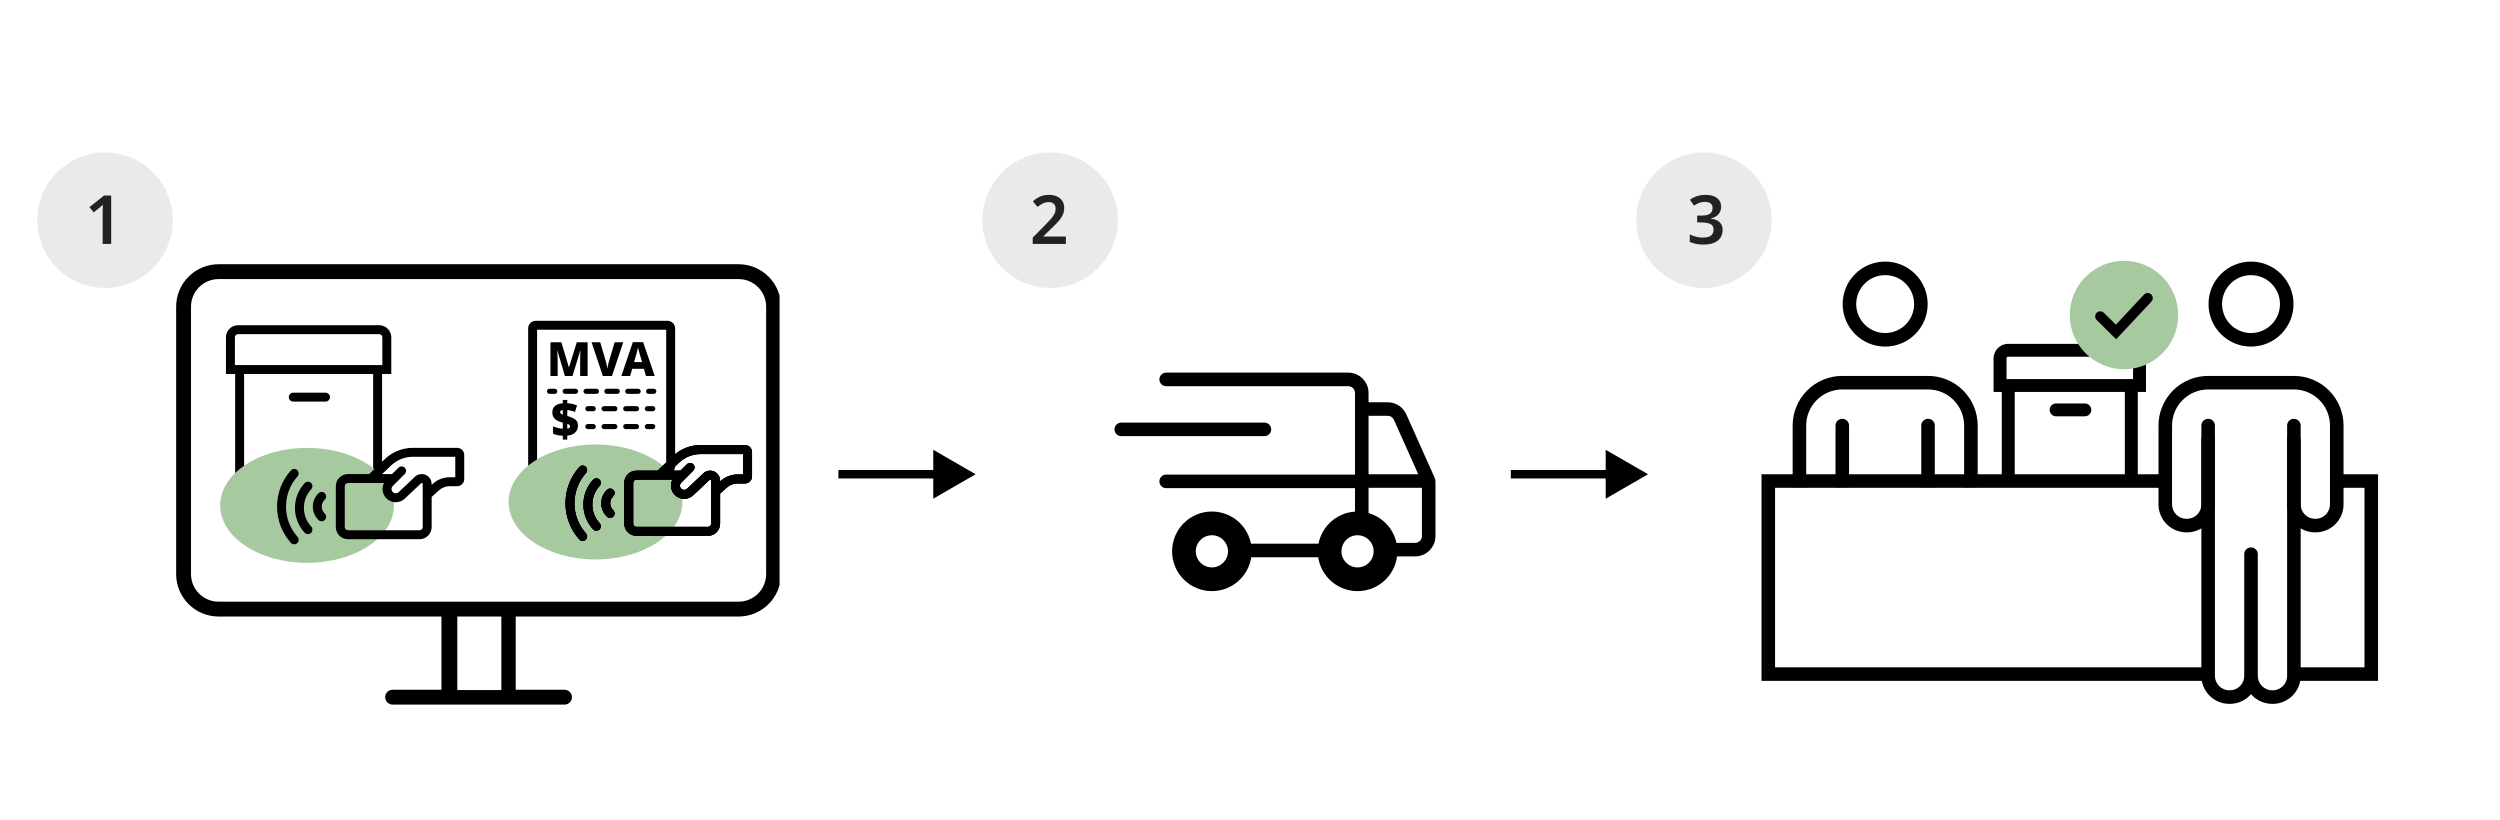 <svg width="738" height="242" viewBox="0 0 738 242" fill="none" xmlns="http://www.w3.org/2000/svg">
<rect width="738" height="242" fill="white"/>
<g clip-path="url(#clip0_3320_68225)">
<path fill-rule="evenodd" clip-rule="evenodd" d="M218.024 82.385H64.53C60.032 82.385 56.386 86.032 56.386 90.53V169.47C56.386 173.968 60.032 177.614 64.53 177.614H218.024C222.522 177.614 226.169 173.968 226.169 169.47V90.53C226.169 86.032 222.522 82.385 218.024 82.385ZM64.53 78C57.609 78 52 83.61 52 90.53V169.47C52 176.39 57.609 182 64.53 182H130.313V203.614H115.904C114.692 203.614 113.711 204.596 113.711 205.807C113.711 207.018 114.692 208 115.904 208H166.651C167.862 208 168.843 207.018 168.843 205.807C168.843 204.596 167.862 203.614 166.651 203.614H152.241V182H218.024C224.945 182 230.554 176.39 230.554 169.47V90.53C230.554 83.61 224.945 78 218.024 78H64.53Z" fill="black"/>
<path d="M135 182H148V203.7H135V182Z" fill="white"/>
<path fill-rule="evenodd" clip-rule="evenodd" d="M70.286 96C68.307 96 66.703 97.604 66.703 99.583V110.408H69.418V139.411C69.418 141.39 71.022 142.994 73.001 142.994H109.209C111.188 142.994 112.792 141.39 112.792 139.411V110.408H115.508V99.583C115.508 97.604 113.904 96 111.925 96H70.286ZM72.058 110.408H110.152V139.411C110.152 139.932 109.729 140.354 109.209 140.354H73.001C72.48 140.354 72.058 139.932 72.058 139.411V110.408ZM112.792 107.767H112.868V99.583C112.868 99.062 112.446 98.64 111.925 98.64H70.286C69.765 98.64 69.343 99.062 69.343 99.583V107.767H69.418V107.767H112.792V107.767ZM85.258 117.234C85.258 116.505 85.849 115.914 86.578 115.914H96.082C96.811 115.914 97.403 116.505 97.403 117.234C97.403 117.963 96.811 118.554 96.082 118.554H86.578C85.849 118.554 85.258 117.963 85.258 117.234Z" fill="black"/>
<ellipse cx="90.647" cy="149.18" rx="25.647" ry="16.972" fill="#A6C9A0"/>
<path fill-rule="evenodd" clip-rule="evenodd" d="M113.641 135.494C115.851 133.385 118.789 132.208 121.845 132.208H134.963C136.108 132.208 137.037 133.136 137.037 134.282V141.448C137.037 142.594 136.108 143.522 134.963 143.522H132.753C131.588 143.522 130.464 143.954 129.599 144.733L127.548 146.578C127.508 146.614 127.467 146.647 127.424 146.677V155.592C127.424 157.571 125.82 159.175 123.841 159.175H102.72C100.741 159.175 99.137 157.571 99.137 155.592V143.523C99.137 141.544 100.741 139.939 102.72 139.939H109.011C109.055 139.881 109.104 139.825 109.159 139.773L113.641 135.494ZM112.808 139.939H115.748L117.625 138.063C118.14 137.547 118.976 137.547 119.491 138.063C120.007 138.578 120.007 139.414 119.491 139.93L115.936 143.485C115.466 143.955 115.446 144.712 115.891 145.207C116.361 145.73 117.17 145.763 117.681 145.28L121.863 141.33L122.458 140.758C123.004 140.233 123.733 139.939 124.491 139.939C126.111 139.939 127.424 141.253 127.424 142.873V143.138L127.833 142.77C129.183 141.555 130.936 140.882 132.753 140.882H134.397V134.848H121.845C119.468 134.848 117.183 135.763 115.464 137.404L112.808 139.939ZM123.684 143.242L124.342 142.62C124.387 142.594 124.438 142.58 124.491 142.58C124.653 142.58 124.784 142.711 124.784 142.873V155.592C124.784 156.112 124.362 156.535 123.841 156.535H102.72C102.199 156.535 101.777 156.112 101.777 155.592V143.523C101.777 143.002 102.199 142.58 102.72 142.58H113.365C112.638 143.982 112.818 145.74 113.929 146.973C115.391 148.598 117.904 148.7 119.494 147.199L122.787 144.089L122.795 144.097L123.684 143.242ZM87.731 138.767C88.274 139.253 88.32 140.088 87.834 140.631C85.713 143.001 84.425 146.127 84.425 149.557C84.425 152.987 85.713 156.113 87.834 158.483C88.32 159.026 88.274 159.861 87.731 160.347C87.188 160.833 86.353 160.787 85.867 160.244C83.33 157.409 81.785 153.662 81.785 149.557C81.785 145.452 83.33 141.705 85.867 138.87C86.353 138.327 87.188 138.281 87.731 138.767ZM91.87 144.42C92.365 143.886 92.334 143.051 91.8 142.555C91.265 142.059 90.43 142.09 89.934 142.625C88.156 144.542 87.066 147.112 87.066 149.934C87.066 152.756 88.156 155.327 89.934 157.244C90.43 157.778 91.265 157.81 91.8 157.314C92.334 156.818 92.365 155.983 91.87 155.448C90.526 154 89.707 152.064 89.707 149.934C89.707 147.804 90.526 145.868 91.87 144.42ZM95.925 145.633C96.425 146.164 96.401 146.999 95.871 147.499C95.323 148.017 94.984 148.746 94.984 149.557C94.984 150.368 95.323 151.097 95.871 151.614C96.401 152.115 96.425 152.95 95.925 153.48C95.424 154.011 94.589 154.035 94.059 153.534C93.004 152.539 92.344 151.124 92.344 149.557C92.344 147.99 93.004 146.575 94.059 145.58C94.589 145.079 95.424 145.103 95.925 145.633Z" fill="black"/>
<path fill-rule="evenodd" clip-rule="evenodd" d="M189.466 139.243L189.469 139.24L190.534 138.268C191.103 137.74 191.851 137.445 192.628 137.445C193.405 137.445 194.152 137.739 194.721 138.266C195.128 138.634 195.55 138.651 195.937 138.468C196.366 138.266 196.663 137.849 196.663 137.32V97.336L158.55 97.338V137.32C158.55 137.849 158.847 138.265 159.275 138.467C159.662 138.65 160.085 138.633 160.492 138.267C161.06 137.738 161.808 137.444 162.586 137.444C163.366 137.444 164.116 137.74 164.685 138.271L165.747 139.243C166.801 140.208 168.377 140.21 169.433 139.248C170.294 138.45 171.425 138.007 172.6 138.007C173.774 138.007 174.905 138.45 175.766 139.249C176.82 140.208 178.393 140.208 179.447 139.248C180.308 138.45 181.439 138.007 182.613 138.007C183.788 138.007 184.919 138.45 185.78 139.248C186.836 140.21 188.412 140.208 189.466 139.243ZM183.991 141.19C183.617 140.841 183.125 140.647 182.613 140.647C182.102 140.647 181.61 140.841 181.236 141.19C179.171 143.081 176.042 143.081 173.977 141.19C173.603 140.841 173.111 140.647 172.6 140.647C172.088 140.647 171.596 140.841 171.222 141.19C169.157 143.081 166.028 143.081 163.963 141.19L162.889 140.206C162.807 140.128 162.699 140.084 162.586 140.084C162.473 140.084 162.365 140.128 162.283 140.206C159.753 142.521 155.91 140.582 155.91 137.32V96.961C155.91 95.711 156.923 94.698 158.173 94.698L197.04 94.696C198.29 94.696 199.303 95.709 199.303 96.959V137.32C199.303 140.582 195.46 142.523 192.93 140.206C192.848 140.129 192.74 140.085 192.628 140.085C192.516 140.085 192.408 140.129 192.327 140.206L191.25 141.19C189.184 143.081 186.056 143.081 183.991 141.19ZM166.143 128.629C165.531 128.61 165.001 128.553 164.552 128.457C164.103 128.352 163.677 128.214 163.276 128.042V125.849C163.725 126.05 164.203 126.212 164.709 126.336C165.225 126.451 165.703 126.527 166.143 126.566V124.803C165.703 124.669 165.292 124.521 164.91 124.358C164.537 124.196 164.208 124 163.921 123.771C163.644 123.541 163.429 123.264 163.276 122.94C163.123 122.605 163.047 122.209 163.047 121.75C163.047 121.167 163.176 120.685 163.434 120.302C163.692 119.92 164.05 119.624 164.509 119.414C164.977 119.204 165.521 119.079 166.143 119.041V118.052H167.461V119.027C168.044 119.055 168.574 119.132 169.052 119.256C169.53 119.38 169.96 119.524 170.342 119.686L169.726 121.607C169.372 121.454 168.999 121.334 168.608 121.248C168.225 121.153 167.843 121.086 167.461 121.048V122.782C168.13 122.983 168.698 123.197 169.167 123.427C169.635 123.647 169.993 123.933 170.242 124.287C170.49 124.631 170.614 125.085 170.614 125.648C170.614 126.422 170.361 127.082 169.855 127.626C169.348 128.161 168.55 128.486 167.461 128.601V129.776H166.143V128.629ZM167.461 126.537C167.738 126.489 167.944 126.413 168.077 126.308C168.211 126.202 168.278 126.059 168.278 125.878C168.278 125.753 168.254 125.648 168.206 125.562C168.159 125.476 168.073 125.4 167.948 125.333C167.834 125.266 167.671 125.199 167.461 125.132V126.537ZM166.143 121.062C165.971 121.072 165.827 121.105 165.713 121.162C165.598 121.21 165.507 121.277 165.44 121.363C165.383 121.439 165.354 121.535 165.354 121.65C165.354 121.764 165.378 121.869 165.426 121.965C165.483 122.051 165.569 122.127 165.684 122.194C165.799 122.261 165.951 122.328 166.143 122.395V121.062ZM162.223 114.763C161.806 114.763 161.469 115.101 161.469 115.518C161.469 115.934 161.806 116.272 162.223 116.272H163.762C164.179 116.272 164.516 115.934 164.516 115.518C164.516 115.101 164.179 114.763 163.762 114.763H162.223ZM166.84 114.763C166.423 114.763 166.085 115.101 166.085 115.518C166.085 115.934 166.423 116.272 166.84 116.272H169.917C170.334 116.272 170.672 115.934 170.672 115.518C170.672 115.101 170.334 114.763 169.917 114.763H166.84ZM172.995 114.763C172.578 114.763 172.241 115.101 172.241 115.518C172.241 115.934 172.578 116.272 172.995 116.272H176.072C176.489 116.272 176.827 115.934 176.827 115.518C176.827 115.101 176.489 114.763 176.072 114.763H172.995ZM179.15 114.763C178.734 114.763 178.396 115.101 178.396 115.518C178.396 115.934 178.734 116.272 179.15 116.272H182.228C182.644 116.272 182.982 115.934 182.982 115.518C182.982 115.101 182.644 114.763 182.228 114.763H179.15ZM185.305 114.763C184.889 114.763 184.551 115.101 184.551 115.518C184.551 115.934 184.889 116.272 185.305 116.272H188.383C188.8 116.272 189.137 115.934 189.137 115.518C189.137 115.101 188.8 114.763 188.383 114.763H185.305ZM191.461 114.763C191.044 114.763 190.706 115.101 190.706 115.518C190.706 115.934 191.044 116.272 191.461 116.272H193C193.416 116.272 193.754 115.934 193.754 115.518C193.754 115.101 193.416 114.763 193 114.763H191.461ZM172.781 120.647C172.781 120.23 173.119 119.893 173.536 119.893H175.132C175.549 119.893 175.887 120.23 175.887 120.647C175.887 121.064 175.549 121.401 175.132 121.401H173.536C173.119 121.401 172.781 121.064 172.781 120.647ZM177.571 120.647C177.571 120.23 177.909 119.893 178.326 119.893H181.519C181.935 119.893 182.273 120.23 182.273 120.647C182.273 121.064 181.935 121.401 181.519 121.401H178.326C177.909 121.401 177.571 121.064 177.571 120.647ZM183.958 120.647C183.958 120.23 184.296 119.893 184.712 119.893H187.905C188.322 119.893 188.66 120.23 188.66 120.647C188.66 121.064 188.322 121.401 187.905 121.401H184.712C184.296 121.401 183.958 121.064 183.958 120.647ZM190.344 120.647C190.344 120.23 190.682 119.893 191.099 119.893H192.695C193.112 119.893 193.45 120.23 193.45 120.647C193.45 121.064 193.112 121.401 192.695 121.401H191.099C190.682 121.401 190.344 121.064 190.344 120.647ZM173.536 125.173C173.119 125.173 172.781 125.511 172.781 125.927C172.781 126.344 173.119 126.682 173.536 126.682H175.132C175.549 126.682 175.887 126.344 175.887 125.927C175.887 125.511 175.549 125.173 175.132 125.173H173.536ZM178.326 125.173C177.909 125.173 177.571 125.511 177.571 125.927C177.571 126.344 177.909 126.682 178.326 126.682H181.519C181.935 126.682 182.273 126.344 182.273 125.927C182.273 125.511 181.935 125.173 181.519 125.173H178.326ZM184.712 125.173C184.296 125.173 183.958 125.511 183.958 125.927C183.958 126.344 184.296 126.682 184.712 126.682H187.905C188.322 126.682 188.66 126.344 188.66 125.927C188.66 125.511 188.322 125.173 187.905 125.173H184.712ZM191.099 125.173C190.682 125.173 190.344 125.511 190.344 125.927C190.344 126.344 190.682 126.682 191.099 126.682H192.695C193.112 126.682 193.45 126.344 193.45 125.927C193.45 125.511 193.112 125.173 192.695 125.173H191.099Z" fill="black"/>
<path d="M190.688 111L190.074 108.866H186.63L186.016 111H183.422L186.811 101H189.851L193.282 111H190.688ZM188.959 104.891C188.912 104.724 188.847 104.501 188.763 104.222C188.689 103.933 188.61 103.641 188.526 103.343C188.452 103.046 188.392 102.794 188.345 102.59C188.308 102.794 188.247 103.05 188.164 103.357C188.089 103.655 188.015 103.947 187.941 104.236C187.866 104.515 187.806 104.733 187.759 104.891L187.174 106.886H189.544L188.959 104.891Z" fill="black"/>
<path d="M183.981 101.042L180.648 111H177.956L174.637 101.042H177.189L178.807 106.565C178.853 106.704 178.909 106.918 178.974 107.206C179.039 107.485 179.104 107.778 179.169 108.085C179.244 108.383 179.29 108.629 179.309 108.824C179.337 108.629 179.379 108.383 179.434 108.085C179.499 107.788 179.565 107.499 179.63 107.22C179.695 106.932 179.751 106.718 179.797 106.579L181.443 101.042H183.981Z" fill="black"/>
<path d="M166.768 111L164.536 103.483H164.48C164.499 103.669 164.518 103.938 164.536 104.292C164.555 104.636 164.573 105.008 164.592 105.407C164.611 105.798 164.62 106.165 164.62 106.509V111H162.5V101.042H165.708L167.925 108.406H167.981L170.268 101.042H173.462V111H171.259V106.453C171.259 106.137 171.263 105.789 171.273 105.407C171.291 105.017 171.305 104.65 171.314 104.306C171.333 103.952 171.347 103.683 171.356 103.497H171.3L168.999 111H166.768Z" fill="black"/>
<ellipse cx="175.796" cy="148.18" rx="25.647" ry="16.972" fill="#A6C9A0"/>
<path fill-rule="evenodd" clip-rule="evenodd" d="M198.602 134.683C200.812 132.574 203.75 131.396 206.805 131.396H219.924C221.069 131.396 221.998 132.325 221.998 133.471V140.637C221.998 141.783 221.069 142.711 219.924 142.711H217.714C216.549 142.711 215.425 143.142 214.56 143.922L212.572 145.71V154.592C212.572 156.571 210.968 158.175 208.989 158.175H187.868C185.889 158.175 184.285 156.571 184.285 154.592V142.523C184.285 140.544 185.889 138.94 187.868 138.94H194.143L198.602 134.683ZM197.966 138.94H200.896L202.773 137.063C203.289 136.548 204.124 136.548 204.64 137.063C205.155 137.579 205.155 138.415 204.64 138.93L201.085 142.485C200.614 142.956 200.594 143.713 201.04 144.208C201.51 144.73 202.318 144.763 202.829 144.28L207.012 140.33L207.606 139.759C208.152 139.233 208.881 138.94 209.639 138.94C211.259 138.94 212.572 140.253 212.572 141.873V142.158L212.793 141.959C214.144 140.744 215.897 140.071 217.714 140.071H219.358V134.037H206.805C204.429 134.037 202.144 134.952 200.425 136.593L197.966 138.94ZM208.833 142.241L209.491 141.62C209.535 141.594 209.587 141.58 209.639 141.58C209.801 141.58 209.932 141.711 209.932 141.873V154.592C209.932 155.113 209.51 155.535 208.989 155.535H187.868C187.347 155.535 186.925 155.113 186.925 154.592V142.523C186.925 142.002 187.347 141.58 187.868 141.58H198.513C197.787 142.983 197.967 144.74 199.077 145.974C200.54 147.599 203.053 147.701 204.642 146.2L207.935 143.089L207.943 143.097L208.833 142.241ZM172.879 137.768C173.423 138.254 173.469 139.088 172.983 139.632C170.862 142.001 169.574 145.127 169.574 148.558C169.574 151.988 170.862 155.114 172.983 157.483C173.469 158.027 173.423 158.861 172.879 159.347C172.336 159.834 171.502 159.787 171.015 159.244C168.478 156.409 166.934 152.662 166.934 148.558C166.934 144.453 168.478 140.706 171.015 137.871C171.502 137.328 172.336 137.281 172.879 137.768ZM177.018 143.421C177.514 142.886 177.483 142.051 176.948 141.555C176.414 141.059 175.579 141.091 175.083 141.625C173.304 143.542 172.215 146.113 172.215 148.935C172.215 151.757 173.304 154.327 175.083 156.244C175.579 156.779 176.414 156.81 176.948 156.314C177.483 155.818 177.514 154.983 177.018 154.449C175.675 153.001 174.855 151.065 174.855 148.935C174.855 146.805 175.675 144.869 177.018 143.421ZM181.073 144.634C181.574 145.164 181.55 145.999 181.02 146.5C180.472 147.017 180.132 147.747 180.132 148.557C180.132 149.368 180.472 150.097 181.02 150.615C181.55 151.115 181.574 151.951 181.073 152.481C180.573 153.011 179.737 153.035 179.207 152.535C178.153 151.539 177.492 150.124 177.492 148.557C177.492 146.99 178.153 145.576 179.207 144.58C179.737 144.08 180.573 144.104 181.073 144.634Z" fill="black"/>
<path fill-rule="evenodd" clip-rule="evenodd" d="M198.602 134.683C200.812 132.574 203.75 131.396 206.805 131.396H219.924C221.069 131.396 221.998 132.325 221.998 133.471V140.637C221.998 141.783 221.069 142.711 219.924 142.711H217.714C216.549 142.711 215.425 143.142 214.56 143.922L212.572 145.71V154.592C212.572 156.571 210.968 158.175 208.989 158.175H187.868C185.889 158.175 184.285 156.571 184.285 154.592V142.523C184.285 140.544 185.889 138.94 187.868 138.94H194.143L198.602 134.683ZM197.966 138.94H200.896L202.773 137.063C203.289 136.548 204.124 136.548 204.64 137.063C205.155 137.579 205.155 138.415 204.64 138.93L201.085 142.485C200.614 142.956 200.594 143.713 201.04 144.208C201.51 144.73 202.318 144.763 202.829 144.28L207.012 140.33L207.606 139.759C208.152 139.233 208.881 138.94 209.639 138.94C211.259 138.94 212.572 140.253 212.572 141.873V142.158L212.793 141.959C214.144 140.744 215.897 140.071 217.714 140.071H219.358V134.037H206.805C204.429 134.037 202.144 134.952 200.425 136.593L197.966 138.94ZM208.833 142.241L209.491 141.62C209.535 141.594 209.587 141.58 209.639 141.58C209.801 141.58 209.932 141.711 209.932 141.873V154.592C209.932 155.113 209.51 155.535 208.989 155.535H187.868C187.347 155.535 186.925 155.113 186.925 154.592V142.523C186.925 142.002 187.347 141.58 187.868 141.58H198.513C197.787 142.983 197.967 144.74 199.077 145.974C200.54 147.599 203.053 147.701 204.642 146.2L207.935 143.089L207.943 143.097L208.833 142.241ZM172.879 137.768C173.423 138.254 173.469 139.088 172.983 139.632C170.862 142.001 169.574 145.127 169.574 148.558C169.574 151.988 170.862 155.114 172.983 157.483C173.469 158.027 173.423 158.861 172.879 159.347C172.336 159.834 171.502 159.787 171.015 159.244C168.478 156.409 166.934 152.662 166.934 148.558C166.934 144.453 168.478 140.706 171.015 137.871C171.502 137.328 172.336 137.281 172.879 137.768ZM177.018 143.421C177.514 142.886 177.483 142.051 176.948 141.555C176.414 141.059 175.579 141.091 175.083 141.625C173.304 143.542 172.215 146.113 172.215 148.935C172.215 151.757 173.304 154.327 175.083 156.244C175.579 156.779 176.414 156.81 176.948 156.314C177.483 155.818 177.514 154.983 177.018 154.449C175.675 153.001 174.855 151.065 174.855 148.935C174.855 146.805 175.675 144.869 177.018 143.421ZM181.073 144.634C181.574 145.164 181.55 145.999 181.02 146.5C180.472 147.017 180.132 147.747 180.132 148.557C180.132 149.368 180.472 150.097 181.02 150.615C181.55 151.115 181.574 151.951 181.073 152.481C180.573 153.011 179.737 153.035 179.207 152.535C178.153 151.539 177.492 150.124 177.492 148.557C177.492 146.99 178.153 145.576 179.207 144.58C179.737 144.08 180.573 144.104 181.073 144.634Z" fill="black"/>
<path fill-rule="evenodd" clip-rule="evenodd" d="M198.602 134.683C200.812 132.574 203.75 131.396 206.805 131.396H219.924C221.069 131.396 221.998 132.325 221.998 133.471V140.637C221.998 141.783 221.069 142.711 219.924 142.711H217.714C216.549 142.711 215.425 143.142 214.56 143.922L212.572 145.71V154.592C212.572 156.571 210.968 158.175 208.989 158.175H187.868C185.889 158.175 184.285 156.571 184.285 154.592V142.523C184.285 140.544 185.889 138.94 187.868 138.94H194.143L198.602 134.683ZM197.966 138.94H200.896L202.773 137.063C203.289 136.548 204.124 136.548 204.64 137.063C205.155 137.579 205.155 138.415 204.64 138.93L201.085 142.485C200.614 142.956 200.594 143.713 201.04 144.208C201.51 144.73 202.318 144.763 202.829 144.28L207.012 140.33L207.606 139.759C208.152 139.233 208.881 138.94 209.639 138.94C211.259 138.94 212.572 140.253 212.572 141.873V142.158L212.793 141.959C214.144 140.744 215.897 140.071 217.714 140.071H219.358V134.037H206.805C204.429 134.037 202.144 134.952 200.425 136.593L197.966 138.94ZM208.833 142.241L209.491 141.62C209.535 141.594 209.587 141.58 209.639 141.58C209.801 141.58 209.932 141.711 209.932 141.873V154.592C209.932 155.113 209.51 155.535 208.989 155.535H187.868C187.347 155.535 186.925 155.113 186.925 154.592V142.523C186.925 142.002 187.347 141.58 187.868 141.58H198.513C197.787 142.983 197.967 144.74 199.077 145.974C200.54 147.599 203.053 147.701 204.642 146.2L207.935 143.089L207.943 143.097L208.833 142.241ZM172.879 137.768C173.423 138.254 173.469 139.088 172.983 139.632C170.862 142.001 169.574 145.127 169.574 148.558C169.574 151.988 170.862 155.114 172.983 157.483C173.469 158.027 173.423 158.861 172.879 159.347C172.336 159.834 171.502 159.787 171.015 159.244C168.478 156.409 166.934 152.662 166.934 148.558C166.934 144.453 168.478 140.706 171.015 137.871C171.502 137.328 172.336 137.281 172.879 137.768ZM177.018 143.421C177.514 142.886 177.483 142.051 176.948 141.555C176.414 141.059 175.579 141.091 175.083 141.625C173.304 143.542 172.215 146.113 172.215 148.935C172.215 151.757 173.304 154.327 175.083 156.244C175.579 156.779 176.414 156.81 176.948 156.314C177.483 155.818 177.514 154.983 177.018 154.449C175.675 153.001 174.855 151.065 174.855 148.935C174.855 146.805 175.675 144.869 177.018 143.421ZM181.073 144.634C181.574 145.164 181.55 145.999 181.02 146.5C180.472 147.017 180.132 147.747 180.132 148.557C180.132 149.368 180.472 150.097 181.02 150.615C181.55 151.115 181.574 151.951 181.073 152.481C180.573 153.011 179.737 153.035 179.207 152.535C178.153 151.539 177.492 150.124 177.492 148.557C177.492 146.99 178.153 145.576 179.207 144.58C179.737 144.08 180.573 144.104 181.073 144.634Z" fill="black"/>
</g>
<circle cx="31" cy="65" r="20" fill="#EAEAED"/>
<path d="M32.82 72H30.3V63.1C30.3 62.807 30.3 62.507 30.3 62.2C30.313 61.893 30.327 61.587 30.34 61.28C30.353 60.96 30.367 60.667 30.38 60.4C30.247 60.533 30.08 60.693 29.88 60.88C29.68 61.053 29.473 61.233 29.26 61.42L27.66 62.7L26.4 61.14L30.72 57.72H32.82V72Z" fill="#222222"/>
<g clip-path="url(#clip1_3320_68225)">
<path d="M543.844 114.969C541.017 114.969 538.307 116.091 536.309 118.09C534.31 120.088 533.188 122.799 533.188 125.625V143.84L533.187 143.852L529.188 143.817V125.625C529.188 121.738 530.732 118.01 533.48 115.261C536.229 112.513 539.957 110.969 543.844 110.969H569.156C573.043 110.969 576.771 112.513 579.52 115.261C582.268 118.01 583.812 121.738 583.812 125.625V143.817L579.813 143.852L579.812 143.84V125.625C579.812 122.799 578.69 120.088 576.691 118.09C574.693 116.091 571.983 114.969 569.156 114.969H543.844Z" fill="black"/>
<path d="M541.844 143.852L541.844 143.84V125.625C541.844 124.52 542.739 123.625 543.844 123.625C544.948 123.625 545.844 124.52 545.844 125.625V143.817L541.844 143.852Z" fill="black"/>
<path d="M567.156 143.817V125.625C567.156 124.52 568.052 123.625 569.156 123.625C570.261 123.625 571.156 124.52 571.156 125.625V143.84L571.156 143.852L567.156 143.817Z" fill="black"/>
<path fill-rule="evenodd" clip-rule="evenodd" d="M556.5 81.219C551.78 81.219 547.953 85.045 547.953 89.766C547.953 94.486 551.78 98.312 556.5 98.312C561.22 98.312 565.047 94.486 565.047 89.766C565.047 85.045 561.22 81.219 556.5 81.219ZM543.953 89.766C543.953 82.836 549.571 77.219 556.5 77.219C563.429 77.219 569.047 82.836 569.047 89.766C569.047 96.695 563.429 102.312 556.5 102.312C549.571 102.312 543.953 96.695 543.953 89.766Z" fill="black"/>
<path fill-rule="evenodd" clip-rule="evenodd" d="M653.844 129.844C653.844 128.739 652.949 127.844 651.844 127.844C650.74 127.844 649.844 128.739 649.844 129.844V199.442C649.833 200.538 650.041 201.626 650.454 202.641C650.87 203.66 651.484 204.585 652.262 205.363C653.04 206.141 653.966 206.756 654.985 207.171C655.996 207.583 657.08 207.791 658.172 207.781C659.265 207.791 660.348 207.583 661.36 207.171C662.379 206.756 663.304 206.141 664.082 205.363C664.228 205.218 664.367 205.068 664.5 204.913C664.634 205.068 664.773 205.218 664.918 205.363C665.696 206.141 666.622 206.756 667.641 207.171C668.653 207.583 669.736 207.791 670.829 207.781C671.921 207.791 673.004 207.583 674.016 207.171C675.035 206.756 675.961 206.141 676.739 205.363C677.517 204.585 678.131 203.66 678.547 202.641C678.96 201.626 679.168 200.538 679.157 199.442V129.844C679.157 128.739 678.261 127.844 677.157 127.844C676.052 127.844 675.157 128.739 675.157 129.844V199.465V199.476C675.163 200.043 675.056 200.606 674.842 201.131C674.628 201.657 674.311 202.134 673.91 202.535C673.509 202.936 673.032 203.253 672.507 203.467C671.981 203.681 671.419 203.788 670.851 203.781H670.829H670.806C670.238 203.788 669.676 203.681 669.15 203.467C668.625 203.253 668.148 202.936 667.747 202.535C667.346 202.134 667.029 201.657 666.815 201.131C666.615 200.642 666.509 200.12 666.501 199.592C666.501 199.542 666.501 199.493 666.5 199.443V163.594C666.5 162.489 665.605 161.594 664.5 161.594C663.396 161.594 662.5 162.489 662.5 163.594V199.442C662.5 199.493 662.5 199.543 662.5 199.593C662.492 200.12 662.385 200.642 662.186 201.131C661.972 201.657 661.655 202.134 661.254 202.535C660.853 202.936 660.376 203.253 659.85 203.467C659.325 203.681 658.762 203.788 658.195 203.781H658.172H658.149C657.582 203.788 657.019 203.681 656.494 203.467C655.969 203.253 655.492 202.936 655.091 202.535C654.689 202.134 654.373 201.657 654.159 201.131C653.944 200.606 653.838 200.043 653.844 199.476V199.465V129.844Z" fill="black"/>
<path fill-rule="evenodd" clip-rule="evenodd" d="M664.5 81.219C659.78 81.219 655.953 85.045 655.953 89.766C655.953 94.486 659.78 98.312 664.5 98.312C669.22 98.312 673.047 94.486 673.047 89.766C673.047 85.045 669.22 81.219 664.5 81.219ZM651.953 89.766C651.953 82.836 657.571 77.219 664.5 77.219C671.429 77.219 677.047 82.836 677.047 89.766C677.047 96.695 671.429 102.312 664.5 102.312C657.571 102.312 651.953 96.695 651.953 89.766ZM637.188 140H520V201H652V197H524V144H637.188V148.817C637.177 149.913 637.384 151.001 637.797 152.016C638.212 153.035 638.827 153.961 639.605 154.739C640.383 155.517 641.309 156.132 642.328 156.547C643.34 156.959 644.424 157.166 645.516 157.156C646.608 157.166 647.692 156.959 648.704 156.547C649.723 156.132 650.649 155.517 651.427 154.739C652.205 153.961 652.82 153.035 653.235 152.016C653.648 151.001 653.856 149.913 653.844 148.817V125.625C653.844 124.52 652.949 123.625 651.844 123.625C650.74 123.625 649.844 124.52 649.844 125.625V148.84V148.852C649.851 149.419 649.744 149.982 649.53 150.507C649.316 151.032 649 151.51 648.599 151.911C648.198 152.312 647.72 152.629 647.195 152.842C646.67 153.056 646.107 153.163 645.54 153.156L645.516 153.156L645.492 153.156C644.925 153.163 644.362 153.056 643.837 152.842C643.312 152.629 642.835 152.312 642.434 151.911C642.033 151.51 641.716 151.032 641.502 150.507C641.288 149.982 641.181 149.419 641.188 148.852V148.84V125.625C641.188 122.799 642.311 120.088 644.309 118.09C646.308 116.091 649.018 114.969 651.844 114.969H677.157C679.983 114.969 682.693 116.091 684.692 118.09C686.69 120.088 687.813 122.799 687.813 125.625V148.84V148.852C687.82 149.419 687.713 149.982 687.499 150.507C687.285 151.032 686.968 151.51 686.567 151.911C686.166 152.312 685.689 152.629 685.164 152.842C684.638 153.056 684.076 153.163 683.509 153.156L683.485 153.156L683.461 153.156C682.894 153.163 682.331 153.056 681.806 152.842C681.281 152.629 680.803 152.312 680.402 151.911C680.001 151.51 679.684 151.032 679.47 150.507C679.257 149.982 679.15 149.419 679.157 148.852V148.84V125.625C679.157 124.52 678.261 123.625 677.157 123.625C676.052 123.625 675.157 124.52 675.157 125.625V148.817C675.145 149.913 675.352 151.001 675.766 152.016C676.181 153.035 676.796 153.961 677.574 154.739C678.352 155.517 679.278 156.132 680.297 156.547C681.309 156.959 682.392 157.166 683.485 157.156C684.577 157.166 685.661 156.959 686.673 156.547C687.692 156.132 688.618 155.517 689.396 154.739C690.174 153.961 690.789 153.035 691.204 152.016C691.617 151.001 691.824 149.913 691.813 148.817V144H698V197H677.5V201H702V140H691.813V125.625C691.813 121.738 690.269 118.01 687.52 115.262C684.772 112.513 681.044 110.969 677.157 110.969H651.844C647.957 110.969 644.229 112.513 641.481 115.262C638.732 118.01 637.188 121.738 637.188 125.625V140Z" fill="black"/>
<path fill-rule="evenodd" clip-rule="evenodd" d="M592.835 102C590.717 102 589 103.701 589 105.8V115.2H591.422V140.2C591.422 142.299 593.139 142 595.257 142H626.743C628.861 142 630.578 142.299 630.578 140.2V115.2H633V105.8C633 103.701 631.283 102 629.165 102H592.835ZM627.752 115.2H594.248V140.2C594.248 140.752 594.699 141.2 595.257 141.2H626.743C627.301 141.2 627.752 140.752 627.752 140.2V115.2ZM630.174 112.4V105.8C630.174 105.248 629.723 104.8 629.165 104.8H592.835C592.277 104.8 591.826 105.248 591.826 105.8V112.4H630.174ZM605.55 121C605.55 120.227 606.183 119.6 606.963 119.6H615.44C616.221 119.6 616.853 120.227 616.853 121C616.853 121.773 616.221 122.4 615.44 122.4H606.963C606.183 122.4 605.55 121.773 605.55 121Z" fill="black"/>
<path fill-rule="evenodd" clip-rule="evenodd" d="M588.5 105.8C588.5 103.421 590.445 101.5 592.835 101.5H629.165C631.555 101.5 633.5 103.421 633.5 105.8V115.7H631.078V140.2C631.078 140.788 630.958 141.279 630.681 141.661C630.4 142.047 630.005 142.256 629.585 142.37C629.174 142.481 628.709 142.509 628.241 142.514C627.995 142.516 627.713 142.512 627.428 142.507C627.196 142.504 626.961 142.5 626.743 142.5H595.257C595.038 142.5 594.804 142.504 594.572 142.507C594.287 142.512 594.005 142.516 593.759 142.514C593.291 142.509 592.826 142.481 592.415 142.37C591.995 142.256 591.6 142.047 591.319 141.661C591.042 141.279 590.922 140.788 590.922 140.2V115.7H588.5V105.8ZM592.835 102.5C590.989 102.5 589.5 103.982 589.5 105.8V114.7H591.922V140.2C591.922 140.661 592.017 140.92 592.128 141.073C592.235 141.221 592.402 141.33 592.676 141.404C592.959 141.481 593.32 141.509 593.769 141.514C594.019 141.517 594.261 141.512 594.518 141.508C594.059 141.252 593.748 140.764 593.748 140.2V114.7H628.252V140.2C628.252 140.764 627.941 141.252 627.482 141.508C627.739 141.512 627.981 141.517 628.231 141.514C628.68 141.509 629.041 141.481 629.324 141.404C629.598 141.33 629.765 141.221 629.872 141.073C629.983 140.92 630.078 140.661 630.078 140.2V114.7H632.5V105.8C632.5 103.982 631.011 102.5 629.165 102.5H592.835ZM591.326 105.8C591.326 104.967 592.006 104.3 592.835 104.3H629.165C629.995 104.3 630.674 104.968 630.674 105.8V112.9H591.326V105.8ZM592.835 105.3C592.549 105.3 592.326 105.528 592.326 105.8V111.9H629.674V105.8C629.674 105.528 629.451 105.3 629.165 105.3H592.835ZM594.748 115.7V140.2C594.748 140.472 594.971 140.7 595.257 140.7H626.743C627.029 140.7 627.252 140.472 627.252 140.2V115.7H594.748ZM606.963 120.1C606.455 120.1 606.05 120.507 606.05 121C606.05 121.493 606.455 121.9 606.963 121.9H615.44C615.949 121.9 616.353 121.493 616.353 121C616.353 120.507 615.949 120.1 615.44 120.1H606.963ZM605.05 121C605.05 119.946 605.911 119.1 606.963 119.1H615.44C616.493 119.1 617.353 119.946 617.353 121C617.353 122.054 616.493 122.9 615.44 122.9H606.963C605.911 122.9 605.05 122.054 605.05 121Z" fill="black"/>
<path d="M627 109C635.837 109 643 101.837 643 93C643 84.163 635.837 77 627 77C618.163 77 611 84.163 611 93C611 101.837 618.163 109 627 109Z" fill="#A6C9A0"/>
<path fill-rule="evenodd" clip-rule="evenodd" d="M635.025 86.904C635.63 87.47 635.661 88.419 635.096 89.025L624.69 100.151L618.946 94.472C618.356 93.89 618.351 92.94 618.933 92.351C619.516 91.762 620.465 91.756 621.054 92.339L624.606 95.849L632.904 86.975C633.47 86.37 634.419 86.339 635.025 86.904Z" fill="black"/>
</g>
<circle cx="503" cy="65" r="20" fill="#EAEAED"/>
<path d="M508.08 60.98C508.08 61.62 507.947 62.18 507.68 62.66C507.427 63.14 507.073 63.533 506.62 63.84C506.167 64.133 505.64 64.347 505.04 64.48V64.54C506.187 64.673 507.053 65.027 507.64 65.6C508.227 66.173 508.52 66.933 508.52 67.88C508.52 68.707 508.32 69.447 507.92 70.1C507.52 70.753 506.9 71.267 506.06 71.64C505.233 72.013 504.167 72.2 502.86 72.2C502.087 72.2 501.367 72.133 500.7 72C500.033 71.88 499.407 71.687 498.82 71.42V69.2C499.42 69.507 500.06 69.74 500.74 69.9C501.42 70.06 502.06 70.14 502.66 70.14C503.82 70.14 504.64 69.933 505.12 69.52C505.6 69.093 505.84 68.507 505.84 67.76C505.84 67.28 505.72 66.887 505.48 66.58C505.24 66.273 504.847 66.047 504.3 65.9C503.767 65.74 503.067 65.66 502.2 65.66H501V63.64H502.22C503.06 63.64 503.72 63.547 504.2 63.36C504.693 63.173 505.04 62.913 505.24 62.58C505.453 62.247 505.56 61.86 505.56 61.42C505.56 60.847 505.373 60.4 505 60.08C504.627 59.76 504.067 59.6 503.32 59.6C502.84 59.6 502.407 59.653 502.02 59.76C501.633 59.867 501.28 60.007 500.96 60.18C500.64 60.34 500.34 60.513 500.06 60.7L498.86 58.96C499.22 58.693 499.627 58.453 500.08 58.24C500.533 58.013 501.04 57.84 501.6 57.72C502.16 57.587 502.773 57.52 503.44 57.52C504.92 57.52 506.06 57.833 506.86 58.46C507.673 59.073 508.08 59.913 508.08 60.98Z" fill="#222222"/>
<path d="M486.5 140L474 132.783V147.217L486.5 140ZM446 141.25H475.25V138.75H446V141.25Z" fill="black"/>
<path fill-rule="evenodd" clip-rule="evenodd" d="M357.75 174.5C364.239 174.5 369.5 169.239 369.5 162.75C369.5 156.261 364.239 151 357.75 151C351.261 151 346 156.261 346 162.75C346 169.239 351.261 174.5 357.75 174.5ZM400.75 174.5C407.239 174.5 412.5 169.239 412.5 162.75C412.5 156.261 407.239 151 400.75 151C394.261 151 389 156.261 389 162.75C389 169.239 394.261 174.5 400.75 174.5ZM405.5 162.75C405.5 165.373 403.373 167.5 400.75 167.5C398.127 167.5 396 165.373 396 162.75C396 160.127 398.127 158 400.75 158C403.373 158 405.5 160.127 405.5 162.75ZM357.75 167.5C360.373 167.5 362.5 165.373 362.5 162.75C362.5 160.127 360.373 158 357.75 158C355.127 158 353 160.127 353 162.75C353 165.373 355.127 167.5 357.75 167.5Z" fill="black"/>
<path fill-rule="evenodd" clip-rule="evenodd" d="M343.25 112C343.25 111.448 343.698 111 344.25 111H398C400.761 111 403 113.239 403 116V119.782C403.08 119.761 403.164 119.75 403.25 119.75H409.657C411.629 119.75 413.416 120.909 414.221 122.709L422.576 141.397C422.691 141.654 422.75 141.932 422.75 142.213V158.25C422.75 161.011 420.511 163.25 417.75 163.25H411.75C411.198 163.25 410.75 162.802 410.75 162.25C410.75 161.698 411.198 161.25 411.75 161.25H417.75C419.407 161.25 420.75 159.907 420.75 158.25V143H403V151.75C403 152.302 402.552 152.75 402 152.75C401.448 152.75 401 152.302 401 151.75V142.966C400.853 143.051 400.682 143.1 400.5 143.1H344.25C343.698 143.1 343.25 142.652 343.25 142.1C343.25 141.548 343.698 141.1 344.25 141.1H400.5C400.682 141.1 400.853 141.149 401 141.234V116C401 114.343 399.657 113 398 113H344.25C343.698 113 343.25 112.552 343.25 112ZM403 141V121.718C403.08 121.739 403.164 121.75 403.25 121.75H409.657C410.84 121.75 411.913 122.445 412.395 123.526L420.208 141H403ZM331 125.75C330.448 125.75 330 126.198 330 126.75C330 127.302 330.448 127.75 331 127.75H373.25C373.802 127.75 374.25 127.302 374.25 126.75C374.25 126.198 373.802 125.75 373.25 125.75H331ZM369 161.5C368.448 161.5 368 161.948 368 162.5C368 163.052 368.448 163.5 369 163.5H389.75C390.302 163.5 390.75 163.052 390.75 162.5C390.75 161.948 390.302 161.5 389.75 161.5H369Z" fill="black"/>
<path fill-rule="evenodd" clip-rule="evenodd" d="M342.25 112C342.25 110.895 343.145 110 344.25 110H398C401.314 110 404 112.686 404 116V118.75H409.657C412.023 118.75 414.168 120.141 415.134 122.301L423.489 140.989C423.661 141.374 423.75 141.791 423.75 142.213V158.25C423.75 161.564 421.064 164.25 417.75 164.25H411.75C410.645 164.25 409.75 163.355 409.75 162.25C409.75 161.145 410.645 160.25 411.75 160.25H417.75C418.855 160.25 419.75 159.355 419.75 158.25V144H404V151.75C404 152.855 403.105 153.75 402 153.75C400.895 153.75 400 152.855 400 151.75V144.1H344.25C343.145 144.1 342.25 143.205 342.25 142.1C342.25 140.995 343.145 140.1 344.25 140.1H400V116C400 114.895 399.105 114 398 114H344.25C343.145 114 342.25 113.105 342.25 112ZM400.5 142.1L400.5 142.1L400.499 142.099L400.5 142.1L400.499 142.101L400.5 142.1L400.5 142.1ZM404 122.75V140H418.665L411.483 123.934C411.161 123.214 410.446 122.75 409.657 122.75H404ZM329 126.75C329 125.645 329.895 124.75 331 124.75H373.25C374.355 124.75 375.25 125.645 375.25 126.75C375.25 127.855 374.355 128.75 373.25 128.75H331C329.895 128.75 329 127.855 329 126.75ZM367 162.5C367 161.395 367.895 160.5 369 160.5H389.75C390.855 160.5 391.75 161.395 391.75 162.5C391.75 163.605 390.855 164.5 389.75 164.5H369C367.895 164.5 367 163.605 367 162.5Z" fill="black"/>
<circle cx="310" cy="65" r="20" fill="#EAEAED"/>
<path d="M314.64 72H304.86V70.14L308.5 66.46C309.22 65.727 309.807 65.1 310.26 64.58C310.727 64.047 311.067 63.553 311.28 63.1C311.507 62.647 311.62 62.153 311.62 61.62C311.62 60.967 311.433 60.48 311.06 60.16C310.687 59.827 310.193 59.66 309.58 59.66C308.98 59.66 308.42 59.787 307.9 60.04C307.38 60.28 306.84 60.627 306.28 61.08L304.9 59.42C305.3 59.073 305.727 58.76 306.18 58.48C306.633 58.187 307.147 57.953 307.72 57.78C308.293 57.607 308.96 57.52 309.72 57.52C310.64 57.52 311.427 57.687 312.08 58.02C312.747 58.34 313.26 58.787 313.62 59.36C313.98 59.933 314.16 60.6 314.16 61.36C314.16 61.947 314.073 62.493 313.9 63C313.727 63.493 313.473 63.98 313.14 64.46C312.807 64.94 312.4 65.427 311.92 65.92C311.44 66.413 310.9 66.947 310.3 67.52L308.04 69.7V69.82H314.64V72Z" fill="#222222"/>
<path d="M288 140L275.5 132.783V147.217L288 140ZM247.5 141.25H276.75V138.75H247.5V141.25Z" fill="black"/>
<defs>
<clipPath id="clip0_3320_68225">
<rect width="178.125" height="130" fill="white" transform="translate(52 78)"/>
</clipPath>
<clipPath id="clip1_3320_68225">
<rect width="182" height="131" fill="white" transform="translate(520 77)"/>
</clipPath>
</defs>
</svg>
